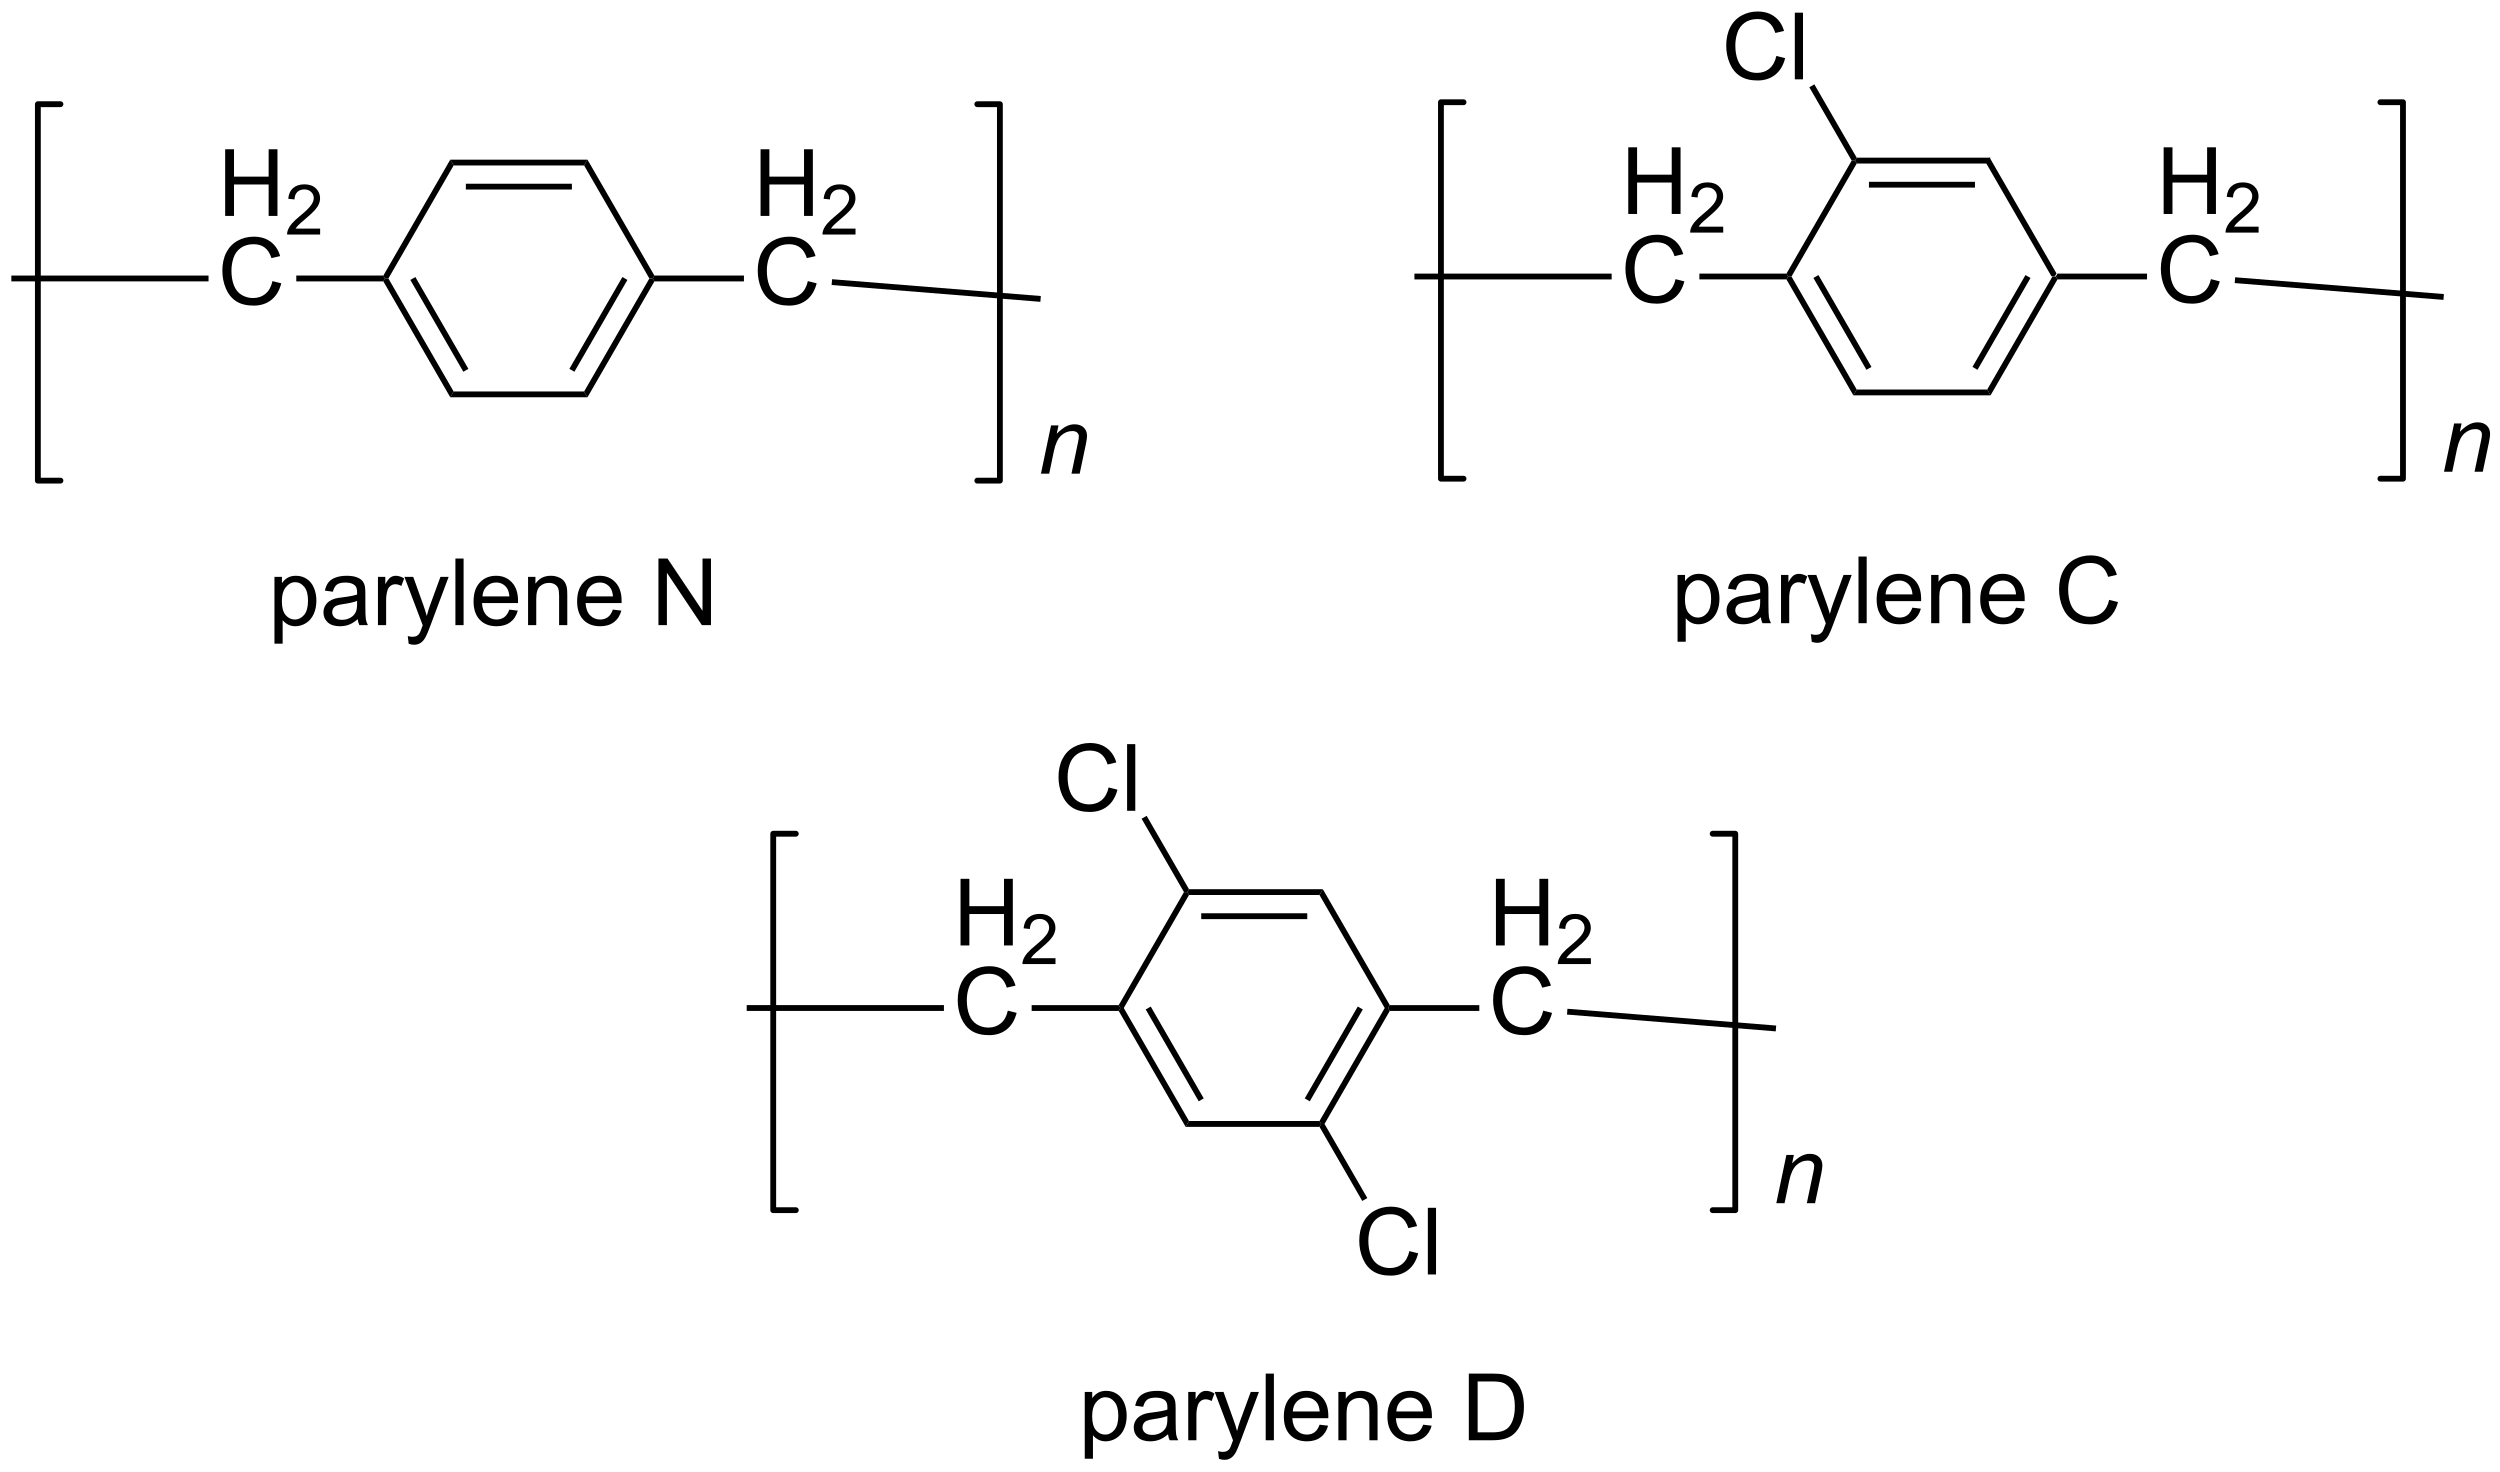 <?xml version="1.0" encoding="UTF-8"?>
<!DOCTYPE svg PUBLIC '-//W3C//DTD SVG 1.0//EN'
          'http://www.w3.org/TR/2001/REC-SVG-20010904/DTD/svg10.dtd'>
<svg stroke-dasharray="none" shape-rendering="auto" xmlns="http://www.w3.org/2000/svg" font-family="'Dialog'" text-rendering="auto" width="90" fill-opacity="1" color-interpolation="auto" color-rendering="auto" preserveAspectRatio="xMidYMid meet" font-size="12px" viewBox="0 0 90 53" fill="black" xmlns:xlink="http://www.w3.org/1999/xlink" stroke="black" image-rendering="auto" stroke-miterlimit="10" stroke-linecap="square" stroke-linejoin="miter" font-style="normal" stroke-width="1" height="53" stroke-dashoffset="0" font-weight="normal" stroke-opacity="1"
><!--Generated by the Batik Graphics2D SVG Generator--><defs id="genericDefs"
  /><g
  ><defs id="defs1"
    ><clipPath clipPathUnits="userSpaceOnUse" id="clipPath1"
      ><path d="M0.646 1.614 L221.709 1.614 L221.709 131.611 L0.646 131.611 L0.646 1.614 Z"
      /></clipPath
      ><clipPath clipPathUnits="userSpaceOnUse" id="clipPath2"
      ><path d="M1.572 31.559 L1.572 157.942 L216.489 157.942 L216.489 31.559 Z"
      /></clipPath
    ></defs
    ><g transform="scale(0.407,0.407) translate(-0.646,-1.614) matrix(1.029,0,0,1.029,-0.972,-30.848)"
    ><path d="M178.347 55.05 L178.203 55.3 L177.915 55.3 L172.309 45.591 L172.597 45.091 Z" stroke="none" clip-path="url(#clipPath2)"
    /></g
    ><g transform="matrix(0.419,0,0,0.419,-0.658,-13.216)"
    ><path d="M172.597 65.51 L172.309 65.01 L177.915 55.3 L178.203 55.3 L178.347 55.55 ZM171.475 63.315 L176.03 55.425 L175.596 55.175 L171.042 63.065 Z" stroke="none" clip-path="url(#clipPath2)"
    /></g
    ><g transform="matrix(0.419,0,0,0.419,-0.658,-13.216)"
    ><path d="M160.809 65.51 L161.097 65.01 L172.309 65.01 L172.597 65.51 Z" stroke="none" clip-path="url(#clipPath2)"
    /></g
    ><g transform="matrix(0.419,0,0,0.419,-0.658,-13.216)"
    ><path d="M155.059 55.55 L155.203 55.3 L155.492 55.3 L161.097 65.01 L160.809 65.51 ZM157.377 55.425 L161.932 63.315 L162.365 63.065 L157.81 55.175 Z" stroke="none" clip-path="url(#clipPath2)"
    /></g
    ><g transform="matrix(0.419,0,0,0.419,-0.658,-13.216)"
    ><path d="M160.665 45.341 L160.953 45.341 L161.097 45.591 L155.492 55.3 L155.203 55.3 L155.059 55.05 Z" stroke="none" clip-path="url(#clipPath2)"
    /></g
    ><g transform="matrix(0.419,0,0,0.419,-0.658,-13.216)"
    ><path d="M172.597 45.091 L172.309 45.591 L161.097 45.591 L160.953 45.341 L161.097 45.091 ZM171.258 47.161 L162.148 47.161 L162.148 47.661 L171.258 47.661 Z" stroke="none" clip-path="url(#clipPath2)"
    /></g
    ><g transform="matrix(0.419,0,0,0.419,-0.658,-13.216)"
    ><path d="M141.469 49.925 L141.469 44.199 L142.227 44.199 L142.227 46.55 L145.203 46.55 L145.203 44.199 L145.961 44.199 L145.961 49.925 L145.203 49.925 L145.203 47.225 L142.227 47.225 L142.227 49.925 L141.469 49.925 Z" stroke="none" clip-path="url(#clipPath2)"
    /></g
    ><g transform="matrix(0.419,0,0,0.419,-0.658,-13.216)"
    ><path d="M149.627 51.018 L149.627 51.525 L146.787 51.525 Q146.781 51.334 146.85 51.158 Q146.957 50.869 147.195 50.588 Q147.436 50.307 147.887 49.938 Q148.586 49.363 148.832 49.027 Q149.078 48.691 149.078 48.393 Q149.078 48.08 148.854 47.865 Q148.631 47.648 148.27 47.648 Q147.889 47.648 147.66 47.877 Q147.432 48.105 147.43 48.51 L146.887 48.455 Q146.944 47.848 147.307 47.531 Q147.67 47.213 148.281 47.213 Q148.9 47.213 149.26 47.557 Q149.621 47.898 149.621 48.404 Q149.621 48.662 149.516 48.912 Q149.41 49.16 149.164 49.436 Q148.92 49.711 148.352 50.191 Q147.877 50.59 147.742 50.732 Q147.608 50.875 147.52 51.018 L149.627 51.018 Z" stroke="none" clip-path="url(#clipPath2)"
    /></g
    ><g transform="matrix(0.419,0,0,0.419,-0.658,-13.216)"
    ><path d="M145.531 55.526 L146.289 55.716 Q146.052 56.651 145.432 57.143 Q144.813 57.633 143.919 57.633 Q142.992 57.633 142.411 57.255 Q141.833 56.877 141.529 56.164 Q141.227 55.448 141.227 54.627 Q141.227 53.732 141.568 53.068 Q141.911 52.401 142.542 52.055 Q143.172 51.708 143.93 51.708 Q144.789 51.708 145.375 52.146 Q145.961 52.583 146.193 53.377 L145.445 53.552 Q145.248 52.927 144.867 52.643 Q144.49 52.357 143.914 52.357 Q143.255 52.357 142.81 52.674 Q142.367 52.989 142.188 53.523 Q142.008 54.057 142.008 54.622 Q142.008 55.354 142.221 55.898 Q142.435 56.443 142.883 56.714 Q143.333 56.982 143.857 56.982 Q144.492 56.982 144.932 56.614 Q145.375 56.247 145.531 55.526 Z" stroke="none" clip-path="url(#clipPath2)"
    /></g
    ><g transform="matrix(0.419,0,0,0.419,-0.658,-13.216)"
    ><path d="M155.059 55.05 L155.203 55.3 L155.059 55.55 L147.579 55.55 L147.579 55.05 Z" stroke="none" clip-path="url(#clipPath2)"
    /></g
    ><g transform="matrix(0.419,0,0,0.419,-0.658,-13.216)"
    ><path d="M187.469 49.925 L187.469 44.199 L188.227 44.199 L188.227 46.55 L191.203 46.55 L191.203 44.199 L191.961 44.199 L191.961 49.925 L191.203 49.925 L191.203 47.225 L188.227 47.225 L188.227 49.925 L187.469 49.925 Z" stroke="none" clip-path="url(#clipPath2)"
    /></g
    ><g transform="matrix(0.419,0,0,0.419,-0.658,-13.216)"
    ><path d="M195.627 51.018 L195.627 51.525 L192.787 51.525 Q192.781 51.334 192.85 51.158 Q192.957 50.869 193.195 50.588 Q193.436 50.307 193.887 49.938 Q194.586 49.363 194.832 49.027 Q195.078 48.691 195.078 48.393 Q195.078 48.08 194.854 47.865 Q194.631 47.648 194.27 47.648 Q193.889 47.648 193.66 47.877 Q193.432 48.105 193.43 48.51 L192.887 48.455 Q192.944 47.848 193.307 47.531 Q193.67 47.213 194.281 47.213 Q194.9 47.213 195.26 47.557 Q195.621 47.898 195.621 48.404 Q195.621 48.662 195.516 48.912 Q195.41 49.16 195.164 49.436 Q194.92 49.711 194.352 50.191 Q193.877 50.59 193.742 50.732 Q193.608 50.875 193.52 51.018 L195.627 51.018 Z" stroke="none" clip-path="url(#clipPath2)"
    /></g
    ><g transform="matrix(0.419,0,0,0.419,-0.658,-13.216)"
    ><path d="M191.531 55.526 L192.289 55.716 Q192.052 56.651 191.432 57.143 Q190.813 57.633 189.919 57.633 Q188.992 57.633 188.411 57.255 Q187.833 56.877 187.529 56.164 Q187.227 55.448 187.227 54.627 Q187.227 53.732 187.568 53.068 Q187.911 52.401 188.542 52.055 Q189.172 51.708 189.93 51.708 Q190.789 51.708 191.375 52.146 Q191.961 52.583 192.193 53.377 L191.445 53.552 Q191.248 52.927 190.867 52.643 Q190.49 52.357 189.914 52.357 Q189.255 52.357 188.81 52.674 Q188.367 52.989 188.188 53.523 Q188.008 54.057 188.008 54.622 Q188.008 55.354 188.221 55.898 Q188.435 56.443 188.883 56.714 Q189.333 56.982 189.857 56.982 Q190.492 56.982 190.932 56.614 Q191.375 56.247 191.531 55.526 Z" stroke="none" clip-path="url(#clipPath2)"
    /></g
    ><g transform="matrix(0.419,0,0,0.419,-0.658,-13.216)"
    ><path d="M178.347 55.55 L178.203 55.3 L178.347 55.05 L186.041 55.05 L186.041 55.55 Z" stroke="none" clip-path="url(#clipPath2)"
    /></g
    ><g transform="matrix(0.419,0,0,0.419,-0.658,-13.216)"
    ><path d="M140.041 55.05 L140.041 55.55 L123.096 55.55 L123.096 55.05 Z" stroke="none" clip-path="url(#clipPath2)"
    /></g
    ><g transform="matrix(0.419,0,0,0.419,-0.658,-13.216)"
    ><path d="M193.573 55.863 L193.613 55.364 L211.548 56.808 L211.508 57.307 Z" stroke="none" clip-path="url(#clipPath2)"
    /></g
    ><g stroke-width="0.5" transform="matrix(0.419,0,0,0.419,-0.658,-13.216)" stroke-linejoin="round" stroke-linecap="round"
    ><path fill="none" d="M206.091 72.67 L208.031 72.67 L208.031 40.326 L206.091 40.326" clip-path="url(#clipPath2)"
    /></g
    ><g stroke-width="0.5" transform="matrix(0.419,0,0,0.419,-0.658,-13.216)" stroke-linejoin="round" stroke-linecap="round"
    ><path fill="none" d="M127.316 40.326 L125.375 40.326 L125.375 72.67 L127.316 72.67" clip-path="url(#clipPath2)"
    /></g
    ><g transform="matrix(0.419,0,0,0.419,-0.658,-13.216)"
    ><path d="M211.559 72.071 L212.426 67.923 L213.067 67.923 L212.916 68.644 Q213.332 68.22 213.694 68.024 Q214.059 67.829 214.439 67.829 Q214.942 67.829 215.228 68.102 Q215.517 68.376 215.517 68.832 Q215.517 69.063 215.416 69.558 L214.887 72.071 L214.181 72.071 L214.731 69.441 Q214.814 69.058 214.814 68.876 Q214.814 68.668 214.671 68.54 Q214.528 68.41 214.259 68.41 Q213.715 68.41 213.291 68.8 Q212.869 69.191 212.668 70.141 L212.267 72.071 L211.559 72.071 Z" stroke="none" clip-path="url(#clipPath2)"
    /></g
    ><g transform="matrix(0.419,0,0,0.419,-0.658,-13.216)"
    ><path d="M120.978 117.899 L120.834 118.149 L120.545 118.149 L114.939 108.44 L115.228 107.94 Z" stroke="none" clip-path="url(#clipPath2)"
    /></g
    ><g transform="matrix(0.419,0,0,0.419,-0.658,-13.216)"
    ><path d="M115.372 128.109 L115.084 128.109 L114.939 127.859 L120.545 118.149 L120.834 118.149 L120.978 118.399 ZM114.105 126.164 L118.66 118.274 L118.227 118.024 L113.672 125.914 Z" stroke="none" clip-path="url(#clipPath2)"
    /></g
    ><g transform="matrix(0.419,0,0,0.419,-0.658,-13.216)"
    ><path d="M103.439 128.359 L103.728 127.859 L114.939 127.859 L115.084 128.109 L114.939 128.359 Z" stroke="none" clip-path="url(#clipPath2)"
    /></g
    ><g transform="matrix(0.419,0,0,0.419,-0.658,-13.216)"
    ><path d="M97.689 118.399 L97.834 118.149 L98.122 118.149 L103.728 127.859 L103.439 128.359 ZM100.007 118.274 L104.562 126.164 L104.995 125.914 L100.44 118.024 Z" stroke="none" clip-path="url(#clipPath2)"
    /></g
    ><g transform="matrix(0.419,0,0,0.419,-0.658,-13.216)"
    ><path d="M103.295 108.19 L103.584 108.19 L103.728 108.44 L98.122 118.149 L97.834 118.149 L97.689 117.899 Z" stroke="none" clip-path="url(#clipPath2)"
    /></g
    ><g transform="matrix(0.419,0,0,0.419,-0.658,-13.216)"
    ><path d="M115.228 107.94 L114.939 108.44 L103.728 108.44 L103.584 108.19 L103.728 107.94 ZM113.888 110.01 L104.779 110.01 L104.779 110.51 L113.888 110.51 Z" stroke="none" clip-path="url(#clipPath2)"
    /></g
    ><g transform="matrix(0.419,0,0,0.419,-0.658,-13.216)"
    ><path d="M84.099 112.774 L84.099 107.048 L84.857 107.048 L84.857 109.399 L87.834 109.399 L87.834 107.048 L88.591 107.048 L88.591 112.774 L87.834 112.774 L87.834 110.074 L84.857 110.074 L84.857 112.774 L84.099 112.774 Z" stroke="none" clip-path="url(#clipPath2)"
    /></g
    ><g transform="matrix(0.419,0,0,0.419,-0.658,-13.216)"
    ><path d="M92.257 113.867 L92.257 114.374 L89.417 114.374 Q89.412 114.183 89.48 114.007 Q89.587 113.718 89.826 113.437 Q90.066 113.156 90.517 112.787 Q91.216 112.212 91.462 111.876 Q91.709 111.54 91.709 111.242 Q91.709 110.929 91.484 110.714 Q91.261 110.497 90.9 110.497 Q90.519 110.497 90.29 110.726 Q90.062 110.954 90.06 111.359 L89.517 111.304 Q89.574 110.697 89.937 110.38 Q90.3 110.062 90.912 110.062 Q91.531 110.062 91.89 110.406 Q92.251 110.747 92.251 111.253 Q92.251 111.511 92.146 111.761 Q92.04 112.009 91.794 112.285 Q91.55 112.56 90.982 113.04 Q90.507 113.439 90.373 113.581 Q90.238 113.724 90.15 113.867 L92.257 113.867 Z" stroke="none" clip-path="url(#clipPath2)"
    /></g
    ><g transform="matrix(0.419,0,0,0.419,-0.658,-13.216)"
    ><path d="M88.162 118.375 L88.919 118.565 Q88.683 119.5 88.063 119.992 Q87.443 120.482 86.55 120.482 Q85.623 120.482 85.042 120.104 Q84.464 119.726 84.159 119.013 Q83.857 118.297 83.857 117.476 Q83.857 116.581 84.198 115.916 Q84.542 115.25 85.172 114.903 Q85.802 114.557 86.56 114.557 Q87.419 114.557 88.005 114.995 Q88.591 115.432 88.823 116.226 L88.076 116.401 Q87.878 115.776 87.498 115.492 Q87.12 115.206 86.544 115.206 Q85.886 115.206 85.44 115.523 Q84.998 115.838 84.818 116.372 Q84.638 116.906 84.638 117.471 Q84.638 118.203 84.852 118.747 Q85.065 119.291 85.513 119.562 Q85.964 119.831 86.487 119.831 Q87.123 119.831 87.563 119.463 Q88.005 119.096 88.162 118.375 Z" stroke="none" clip-path="url(#clipPath2)"
    /></g
    ><g transform="matrix(0.419,0,0,0.419,-0.658,-13.216)"
    ><path d="M97.689 117.899 L97.834 118.149 L97.689 118.399 L90.209 118.399 L90.209 117.899 Z" stroke="none" clip-path="url(#clipPath2)"
    /></g
    ><g transform="matrix(0.419,0,0,0.419,-0.658,-13.216)"
    ><path d="M130.099 112.774 L130.099 107.048 L130.857 107.048 L130.857 109.399 L133.833 109.399 L133.833 107.048 L134.591 107.048 L134.591 112.774 L133.833 112.774 L133.833 110.074 L130.857 110.074 L130.857 112.774 L130.099 112.774 Z" stroke="none" clip-path="url(#clipPath2)"
    /></g
    ><g transform="matrix(0.419,0,0,0.419,-0.658,-13.216)"
    ><path d="M138.257 113.867 L138.257 114.374 L135.417 114.374 Q135.412 114.183 135.48 114.007 Q135.587 113.718 135.826 113.437 Q136.066 113.156 136.517 112.787 Q137.216 112.212 137.462 111.876 Q137.708 111.54 137.708 111.242 Q137.708 110.929 137.484 110.714 Q137.261 110.497 136.9 110.497 Q136.519 110.497 136.291 110.726 Q136.062 110.954 136.06 111.359 L135.517 111.304 Q135.574 110.697 135.937 110.38 Q136.3 110.062 136.912 110.062 Q137.531 110.062 137.89 110.406 Q138.251 110.747 138.251 111.253 Q138.251 111.511 138.146 111.761 Q138.041 112.009 137.794 112.285 Q137.55 112.56 136.982 113.04 Q136.507 113.439 136.373 113.581 Q136.238 113.724 136.15 113.867 L138.257 113.867 Z" stroke="none" clip-path="url(#clipPath2)"
    /></g
    ><g transform="matrix(0.419,0,0,0.419,-0.658,-13.216)"
    ><path d="M134.162 118.375 L134.919 118.565 Q134.682 119.5 134.063 119.992 Q133.443 120.482 132.55 120.482 Q131.623 120.482 131.042 120.104 Q130.464 119.726 130.159 119.013 Q129.857 118.297 129.857 117.476 Q129.857 116.581 130.198 115.916 Q130.542 115.25 131.172 114.903 Q131.802 114.557 132.56 114.557 Q133.419 114.557 134.005 114.995 Q134.591 115.432 134.823 116.226 L134.076 116.401 Q133.878 115.776 133.498 115.492 Q133.12 115.206 132.544 115.206 Q131.886 115.206 131.44 115.523 Q130.998 115.838 130.818 116.372 Q130.638 116.906 130.638 117.471 Q130.638 118.203 130.852 118.747 Q131.065 119.291 131.513 119.562 Q131.964 119.831 132.487 119.831 Q133.123 119.831 133.563 119.463 Q134.005 119.096 134.162 118.375 Z" stroke="none" clip-path="url(#clipPath2)"
    /></g
    ><g transform="matrix(0.419,0,0,0.419,-0.658,-13.216)"
    ><path d="M120.978 118.399 L120.834 118.149 L120.978 117.899 L128.671 117.899 L128.671 118.399 Z" stroke="none" clip-path="url(#clipPath2)"
    /></g
    ><g transform="matrix(0.419,0,0,0.419,-0.658,-13.216)"
    ><path d="M82.671 117.899 L82.671 118.399 L65.726 118.399 L65.726 117.899 Z" stroke="none" clip-path="url(#clipPath2)"
    /></g
    ><g transform="matrix(0.419,0,0,0.419,-0.658,-13.216)"
    ><path d="M136.204 118.712 L136.244 118.213 L154.179 119.657 L154.139 120.156 Z" stroke="none" clip-path="url(#clipPath2)"
    /></g
    ><g stroke-width="0.5" transform="matrix(0.419,0,0,0.419,-0.658,-13.216)" stroke-linejoin="round" stroke-linecap="round"
    ><path fill="none" d="M148.721 135.519 L150.662 135.519 L150.662 103.175 L148.721 103.175" clip-path="url(#clipPath2)"
    /></g
    ><g stroke-width="0.5" transform="matrix(0.419,0,0,0.419,-0.658,-13.216)" stroke-linejoin="round" stroke-linecap="round"
    ><path fill="none" d="M69.946 103.175 L68.005 103.175 L68.005 135.519 L69.946 135.519" clip-path="url(#clipPath2)"
    /></g
    ><g transform="matrix(0.419,0,0,0.419,-0.658,-13.216)"
    ><path d="M154.189 134.92 L155.056 130.772 L155.697 130.772 L155.546 131.493 Q155.963 131.069 156.325 130.873 Q156.689 130.678 157.069 130.678 Q157.572 130.678 157.858 130.951 Q158.147 131.225 158.147 131.681 Q158.147 131.912 158.046 132.407 L157.517 134.92 L156.811 134.92 L157.361 132.29 Q157.444 131.907 157.444 131.725 Q157.444 131.517 157.301 131.389 Q157.158 131.259 156.89 131.259 Q156.345 131.259 155.921 131.649 Q155.499 132.04 155.298 132.99 L154.897 134.92 L154.189 134.92 Z" stroke="none" clip-path="url(#clipPath2)"
    /></g
    ><g transform="matrix(0.419,0,0,0.419,-0.658,-13.216)"
    ><path d="M154.191 36.349 L154.949 36.539 Q154.712 37.474 154.093 37.966 Q153.473 38.456 152.579 38.456 Q151.653 38.456 151.072 38.078 Q150.494 37.701 150.189 36.987 Q149.887 36.271 149.887 35.451 Q149.887 34.555 150.228 33.891 Q150.572 33.224 151.202 32.878 Q151.832 32.531 152.59 32.531 Q153.449 32.531 154.035 32.969 Q154.621 33.406 154.853 34.201 L154.106 34.375 Q153.908 33.75 153.528 33.466 Q153.15 33.18 152.574 33.18 Q151.916 33.18 151.47 33.497 Q151.028 33.812 150.848 34.346 Q150.668 34.88 150.668 35.445 Q150.668 36.177 150.882 36.721 Q151.095 37.266 151.543 37.536 Q151.994 37.805 152.517 37.805 Q153.153 37.805 153.593 37.438 Q154.035 37.07 154.191 36.349 ZM155.779 38.357 L155.779 32.63 L156.482 32.63 L156.482 38.357 L155.779 38.357 Z" stroke="none" clip-path="url(#clipPath2)"
    /></g
    ><g transform="matrix(0.419,0,0,0.419,-0.658,-13.216)"
    ><path d="M161.097 45.091 L160.953 45.341 L160.665 45.341 L157.025 39.038 L157.458 38.788 Z" stroke="none" clip-path="url(#clipPath2)"
    /></g
    ><g transform="matrix(0.419,0,0,0.419,-0.658,-13.216)"
    ><path d="M96.822 99.198 L97.579 99.388 Q97.343 100.323 96.723 100.815 Q96.103 101.305 95.21 101.305 Q94.283 101.305 93.702 100.927 Q93.124 100.55 92.819 99.836 Q92.517 99.12 92.517 98.3 Q92.517 97.404 92.858 96.74 Q93.202 96.073 93.832 95.727 Q94.462 95.38 95.22 95.38 Q96.079 95.38 96.665 95.818 Q97.251 96.255 97.483 97.05 L96.736 97.224 Q96.538 96.599 96.158 96.315 Q95.78 96.029 95.204 96.029 Q94.546 96.029 94.1 96.346 Q93.658 96.662 93.478 97.195 Q93.298 97.729 93.298 98.294 Q93.298 99.026 93.512 99.57 Q93.725 100.115 94.173 100.385 Q94.624 100.654 95.147 100.654 Q95.783 100.654 96.223 100.287 Q96.665 99.919 96.822 99.198 ZM98.409 101.206 L98.409 95.479 L99.112 95.479 L99.112 101.206 L98.409 101.206 Z" stroke="none" clip-path="url(#clipPath2)"
    /></g
    ><g transform="matrix(0.419,0,0,0.419,-0.658,-13.216)"
    ><path d="M103.728 107.94 L103.584 108.19 L103.295 108.19 L99.656 101.887 L100.089 101.637 Z" stroke="none" clip-path="url(#clipPath2)"
    /></g
    ><g transform="matrix(0.419,0,0,0.419,-0.658,-13.216)"
    ><path d="M122.662 139.035 L123.419 139.225 Q123.183 140.16 122.563 140.652 Q121.943 141.142 121.05 141.142 Q120.123 141.142 119.542 140.764 Q118.964 140.387 118.659 139.673 Q118.357 138.957 118.357 138.137 Q118.357 137.241 118.698 136.577 Q119.042 135.91 119.672 135.564 Q120.302 135.217 121.06 135.217 Q121.919 135.217 122.505 135.655 Q123.091 136.092 123.323 136.887 L122.576 137.061 Q122.378 136.436 121.998 136.152 Q121.62 135.866 121.044 135.866 Q120.386 135.866 119.94 136.184 Q119.498 136.499 119.318 137.032 Q119.138 137.566 119.138 138.131 Q119.138 138.863 119.352 139.407 Q119.565 139.952 120.013 140.223 Q120.464 140.491 120.987 140.491 Q121.623 140.491 122.063 140.124 Q122.505 139.756 122.662 139.035 ZM124.249 141.043 L124.249 135.316 L124.952 135.316 L124.952 141.043 L124.249 141.043 Z" stroke="none" clip-path="url(#clipPath2)"
    /></g
    ><g transform="matrix(0.419,0,0,0.419,-0.658,-13.216)"
    ><path d="M114.939 128.359 L115.084 128.109 L115.372 128.109 L119.049 134.476 L118.615 134.726 Z" stroke="none" clip-path="url(#clipPath2)"
    /></g
    ><g transform="matrix(0.419,0,0,0.419,-0.658,-13.216)"
    ><path d="M145.704 86.678 L145.704 80.939 L146.344 80.939 L146.344 81.478 Q146.571 81.16 146.855 81.004 Q147.141 80.845 147.548 80.845 Q148.079 80.845 148.485 81.118 Q148.891 81.392 149.097 81.889 Q149.305 82.386 149.305 82.98 Q149.305 83.618 149.076 84.129 Q148.847 84.636 148.412 84.91 Q147.977 85.181 147.495 85.181 Q147.144 85.181 146.865 85.032 Q146.587 84.884 146.407 84.657 L146.407 86.678 L145.704 86.678 ZM146.339 83.035 Q146.339 83.837 146.662 84.22 Q146.988 84.603 147.448 84.603 Q147.917 84.603 148.251 84.207 Q148.587 83.808 148.587 82.978 Q148.587 82.183 148.258 81.79 Q147.933 81.394 147.48 81.394 Q147.032 81.394 146.685 81.816 Q146.339 82.235 146.339 83.035 ZM152.859 84.574 Q152.468 84.907 152.106 85.045 Q151.747 85.181 151.333 85.181 Q150.648 85.181 150.281 84.847 Q149.913 84.511 149.913 83.993 Q149.913 83.689 150.051 83.436 Q150.192 83.183 150.416 83.032 Q150.64 82.879 150.921 82.8 Q151.13 82.746 151.546 82.696 Q152.398 82.595 152.801 82.454 Q152.804 82.308 152.804 82.269 Q152.804 81.84 152.606 81.665 Q152.335 81.425 151.804 81.425 Q151.309 81.425 151.072 81.6 Q150.835 81.774 150.723 82.215 L150.036 82.121 Q150.13 81.681 150.343 81.41 Q150.559 81.136 150.965 80.99 Q151.372 80.845 151.906 80.845 Q152.437 80.845 152.768 80.97 Q153.101 81.095 153.257 81.285 Q153.413 81.472 153.476 81.761 Q153.512 81.941 153.512 82.41 L153.512 83.347 Q153.512 84.329 153.557 84.59 Q153.601 84.847 153.734 85.087 L152.999 85.087 Q152.89 84.868 152.859 84.574 ZM152.801 83.004 Q152.419 83.16 151.653 83.269 Q151.218 83.332 151.038 83.41 Q150.859 83.488 150.76 83.639 Q150.663 83.79 150.663 83.972 Q150.663 84.254 150.877 84.441 Q151.09 84.629 151.499 84.629 Q151.906 84.629 152.221 84.451 Q152.538 84.274 152.687 83.965 Q152.801 83.728 152.801 83.261 L152.801 83.004 ZM154.594 85.087 L154.594 80.939 L155.227 80.939 L155.227 81.566 Q155.469 81.126 155.673 80.985 Q155.878 80.845 156.126 80.845 Q156.48 80.845 156.847 81.071 L156.605 81.722 Q156.347 81.571 156.089 81.571 Q155.86 81.571 155.675 81.709 Q155.493 81.847 155.415 82.095 Q155.298 82.47 155.298 82.915 L155.298 85.087 L154.594 85.087 ZM157.235 86.686 L157.157 86.024 Q157.386 86.087 157.558 86.087 Q157.792 86.087 157.933 86.009 Q158.073 85.931 158.165 85.79 Q158.23 85.686 158.378 85.267 Q158.399 85.209 158.441 85.095 L156.868 80.939 L157.626 80.939 L158.488 83.34 Q158.657 83.798 158.79 84.3 Q158.91 83.816 159.079 83.355 L159.964 80.939 L160.667 80.939 L159.089 85.157 Q158.837 85.842 158.696 86.1 Q158.508 86.446 158.266 86.608 Q158.024 86.772 157.688 86.772 Q157.485 86.772 157.235 86.686 ZM161.251 85.087 L161.251 79.36 L161.954 79.36 L161.954 85.087 L161.251 85.087 ZM165.882 83.751 L166.609 83.84 Q166.437 84.478 165.971 84.829 Q165.507 85.181 164.786 85.181 Q163.874 85.181 163.34 84.621 Q162.809 84.058 162.809 83.048 Q162.809 82.001 163.348 81.423 Q163.887 80.845 164.747 80.845 Q165.577 80.845 166.103 81.412 Q166.632 81.978 166.632 83.004 Q166.632 83.066 166.63 83.191 L163.536 83.191 Q163.575 83.876 163.921 84.24 Q164.27 84.603 164.788 84.603 Q165.176 84.603 165.45 84.399 Q165.723 84.196 165.882 83.751 ZM163.575 82.613 L165.89 82.613 Q165.843 82.09 165.624 81.829 Q165.288 81.423 164.755 81.423 Q164.27 81.423 163.939 81.748 Q163.609 82.071 163.575 82.613 ZM167.493 85.087 L167.493 80.939 L168.126 80.939 L168.126 81.527 Q168.581 80.845 169.446 80.845 Q169.821 80.845 170.133 80.98 Q170.448 81.113 170.605 81.332 Q170.761 81.55 170.823 81.853 Q170.863 82.048 170.863 82.535 L170.863 85.087 L170.16 85.087 L170.16 82.564 Q170.16 82.134 170.076 81.92 Q169.995 81.707 169.787 81.582 Q169.579 81.454 169.298 81.454 Q168.847 81.454 168.522 81.74 Q168.196 82.024 168.196 82.821 L168.196 85.087 L167.493 85.087 ZM174.781 83.751 L175.507 83.84 Q175.335 84.478 174.869 84.829 Q174.406 85.181 173.684 85.181 Q172.773 85.181 172.239 84.621 Q171.708 84.058 171.708 83.048 Q171.708 82.001 172.247 81.423 Q172.786 80.845 173.645 80.845 Q174.476 80.845 175.002 81.412 Q175.531 81.978 175.531 83.004 Q175.531 83.066 175.528 83.191 L172.434 83.191 Q172.473 83.876 172.82 84.24 Q173.169 84.603 173.687 84.603 Q174.075 84.603 174.348 84.399 Q174.622 84.196 174.781 83.751 ZM172.473 82.613 L174.788 82.613 Q174.742 82.09 174.523 81.829 Q174.187 81.423 173.653 81.423 Q173.169 81.423 172.838 81.748 Q172.507 82.071 172.473 82.613 ZM182.788 83.079 L183.546 83.269 Q183.309 84.204 182.689 84.696 Q182.07 85.186 181.176 85.186 Q180.249 85.186 179.669 84.808 Q179.09 84.431 178.786 83.717 Q178.484 83.001 178.484 82.181 Q178.484 81.285 178.825 80.621 Q179.169 79.954 179.799 79.608 Q180.429 79.261 181.187 79.261 Q182.046 79.261 182.632 79.699 Q183.218 80.136 183.45 80.931 L182.702 81.105 Q182.505 80.48 182.124 80.196 Q181.747 79.91 181.171 79.91 Q180.512 79.91 180.067 80.228 Q179.624 80.543 179.445 81.076 Q179.265 81.61 179.265 82.175 Q179.265 82.907 179.478 83.451 Q179.692 83.996 180.14 84.267 Q180.59 84.535 181.114 84.535 Q181.749 84.535 182.189 84.168 Q182.632 83.8 182.788 83.079 Z" stroke="none" clip-path="url(#clipPath2)"
    /></g
    ><g transform="matrix(0.419,0,0,0.419,-0.658,-13.216)"
    ><path d="M94.772 156.876 L94.772 151.136 L95.412 151.136 L95.412 151.675 Q95.639 151.358 95.923 151.202 Q96.209 151.043 96.615 151.043 Q97.147 151.043 97.553 151.316 Q97.959 151.589 98.165 152.087 Q98.373 152.584 98.373 153.178 Q98.373 153.816 98.144 154.327 Q97.915 154.834 97.48 155.108 Q97.045 155.379 96.563 155.379 Q96.212 155.379 95.933 155.23 Q95.654 155.082 95.475 154.855 L95.475 156.876 L94.772 156.876 ZM95.407 153.233 Q95.407 154.035 95.73 154.418 Q96.055 154.8 96.516 154.8 Q96.985 154.8 97.318 154.405 Q97.654 154.006 97.654 153.175 Q97.654 152.381 97.326 151.988 Q97.001 151.592 96.548 151.592 Q96.1 151.592 95.753 152.014 Q95.407 152.433 95.407 153.233 ZM101.927 154.772 Q101.536 155.105 101.174 155.243 Q100.814 155.379 100.4 155.379 Q99.716 155.379 99.348 155.045 Q98.981 154.709 98.981 154.191 Q98.981 153.886 99.119 153.634 Q99.26 153.381 99.484 153.23 Q99.708 153.077 99.989 152.998 Q100.197 152.944 100.614 152.894 Q101.466 152.793 101.869 152.652 Q101.872 152.506 101.872 152.467 Q101.872 152.037 101.674 151.863 Q101.403 151.623 100.872 151.623 Q100.377 151.623 100.14 151.798 Q99.903 151.972 99.791 152.412 L99.104 152.319 Q99.197 151.879 99.411 151.608 Q99.627 151.334 100.033 151.188 Q100.439 151.043 100.973 151.043 Q101.505 151.043 101.835 151.168 Q102.169 151.293 102.325 151.483 Q102.481 151.67 102.544 151.959 Q102.58 152.139 102.58 152.608 L102.58 153.545 Q102.58 154.527 102.624 154.787 Q102.669 155.045 102.802 155.285 L102.067 155.285 Q101.958 155.066 101.927 154.772 ZM101.869 153.202 Q101.486 153.358 100.721 153.467 Q100.286 153.53 100.106 153.608 Q99.927 153.686 99.828 153.837 Q99.731 153.988 99.731 154.17 Q99.731 154.452 99.945 154.639 Q100.158 154.827 100.567 154.827 Q100.973 154.827 101.288 154.649 Q101.606 154.472 101.755 154.162 Q101.869 153.925 101.869 153.459 L101.869 153.202 ZM103.662 155.285 L103.662 151.136 L104.295 151.136 L104.295 151.764 Q104.537 151.324 104.74 151.183 Q104.946 151.043 105.193 151.043 Q105.548 151.043 105.915 151.269 L105.673 151.92 Q105.415 151.769 105.157 151.769 Q104.928 151.769 104.743 151.907 Q104.561 152.045 104.483 152.293 Q104.365 152.668 104.365 153.113 L104.365 155.285 L103.662 155.285 ZM106.303 156.884 L106.225 156.222 Q106.454 156.285 106.626 156.285 Q106.86 156.285 107.001 156.207 Q107.141 156.129 107.233 155.988 Q107.298 155.884 107.446 155.464 Q107.467 155.407 107.508 155.293 L105.936 151.136 L106.693 151.136 L107.555 153.537 Q107.725 153.996 107.858 154.498 Q107.977 154.014 108.147 153.553 L109.032 151.136 L109.735 151.136 L108.157 155.355 Q107.904 156.04 107.764 156.298 Q107.576 156.644 107.334 156.806 Q107.092 156.97 106.756 156.97 Q106.553 156.97 106.303 156.884 ZM110.318 155.285 L110.318 149.558 L111.022 149.558 L111.022 155.285 L110.318 155.285 ZM114.95 153.949 L115.677 154.037 Q115.505 154.675 115.038 155.027 Q114.575 155.379 113.854 155.379 Q112.942 155.379 112.408 154.819 Q111.877 154.256 111.877 153.246 Q111.877 152.199 112.416 151.621 Q112.955 151.043 113.814 151.043 Q114.645 151.043 115.171 151.61 Q115.7 152.175 115.7 153.202 Q115.7 153.264 115.697 153.389 L112.604 153.389 Q112.643 154.074 112.989 154.438 Q113.338 154.8 113.856 154.8 Q114.244 154.8 114.518 154.597 Q114.791 154.394 114.95 153.949 ZM112.643 152.811 L114.958 152.811 Q114.911 152.287 114.692 152.027 Q114.356 151.621 113.822 151.621 Q113.338 151.621 113.007 151.946 Q112.677 152.269 112.643 152.811 ZM116.561 155.285 L116.561 151.136 L117.193 151.136 L117.193 151.725 Q117.649 151.043 118.514 151.043 Q118.889 151.043 119.201 151.178 Q119.516 151.311 119.673 151.53 Q119.829 151.748 119.891 152.05 Q119.93 152.246 119.93 152.733 L119.93 155.285 L119.227 155.285 L119.227 152.761 Q119.227 152.332 119.144 152.118 Q119.063 151.905 118.855 151.78 Q118.647 151.652 118.365 151.652 Q117.915 151.652 117.589 151.938 Q117.264 152.222 117.264 153.019 L117.264 155.285 L116.561 155.285 ZM123.848 153.949 L124.575 154.037 Q124.403 154.675 123.937 155.027 Q123.473 155.379 122.752 155.379 Q121.841 155.379 121.307 154.819 Q120.775 154.256 120.775 153.246 Q120.775 152.199 121.314 151.621 Q121.854 151.043 122.713 151.043 Q123.544 151.043 124.07 151.61 Q124.598 152.175 124.598 153.202 Q124.598 153.264 124.596 153.389 L121.502 153.389 Q121.541 154.074 121.887 154.438 Q122.236 154.8 122.755 154.8 Q123.143 154.8 123.416 154.597 Q123.689 154.394 123.848 153.949 ZM121.541 152.811 L123.856 152.811 Q123.809 152.287 123.591 152.027 Q123.255 151.621 122.721 151.621 Q122.236 151.621 121.906 151.946 Q121.575 152.269 121.541 152.811 ZM127.77 155.285 L127.77 149.558 L129.744 149.558 Q130.411 149.558 130.762 149.639 Q131.255 149.754 131.604 150.05 Q132.057 150.433 132.281 151.03 Q132.505 151.623 132.505 152.389 Q132.505 153.043 132.351 153.548 Q132.2 154.05 131.96 154.381 Q131.723 154.709 131.44 154.899 Q131.158 155.089 130.757 155.188 Q130.356 155.285 129.838 155.285 L127.77 155.285 ZM128.528 154.608 L129.752 154.608 Q130.317 154.608 130.64 154.504 Q130.963 154.397 131.153 154.207 Q131.424 153.936 131.572 153.483 Q131.723 153.027 131.723 152.379 Q131.723 151.48 131.429 150.998 Q131.135 150.514 130.713 150.35 Q130.408 150.233 129.731 150.233 L128.528 150.233 L128.528 154.608 Z" stroke="none" clip-path="url(#clipPath2)"
    /></g
    ><g transform="matrix(0.419,0,0,0.419,-0.658,-13.216)"
    ><path d="M57.796 55.218 L57.652 55.468 L57.363 55.468 L51.757 45.759 L52.046 45.259 Z" stroke="none" clip-path="url(#clipPath2)"
    /></g
    ><g transform="matrix(0.419,0,0,0.419,-0.658,-13.216)"
    ><path d="M52.046 65.677 L51.757 65.177 L57.363 55.468 L57.652 55.468 L57.796 55.718 ZM50.923 63.482 L55.478 55.593 L55.045 55.343 L50.49 63.232 Z" stroke="none" clip-path="url(#clipPath2)"
    /></g
    ><g transform="matrix(0.419,0,0,0.419,-0.658,-13.216)"
    ><path d="M40.257 65.677 L40.546 65.177 L51.757 65.177 L52.046 65.677 Z" stroke="none" clip-path="url(#clipPath2)"
    /></g
    ><g transform="matrix(0.419,0,0,0.419,-0.658,-13.216)"
    ><path d="M34.507 55.718 L34.652 55.468 L34.94 55.468 L40.546 65.177 L40.257 65.677 ZM36.825 55.593 L41.38 63.482 L41.813 63.232 L37.258 55.343 Z" stroke="none" clip-path="url(#clipPath2)"
    /></g
    ><g transform="matrix(0.419,0,0,0.419,-0.658,-13.216)"
    ><path d="M40.257 45.259 L40.546 45.759 L34.94 55.468 L34.652 55.468 L34.507 55.218 Z" stroke="none" clip-path="url(#clipPath2)"
    /></g
    ><g transform="matrix(0.419,0,0,0.419,-0.658,-13.216)"
    ><path d="M52.046 45.259 L51.757 45.759 L40.546 45.759 L40.257 45.259 ZM50.707 47.329 L41.597 47.329 L41.597 47.829 L50.707 47.829 Z" stroke="none" clip-path="url(#clipPath2)"
    /></g
    ><g transform="matrix(0.419,0,0,0.419,-0.658,-13.216)"
    ><path d="M20.917 50.093 L20.917 44.366 L21.675 44.366 L21.675 46.718 L24.652 46.718 L24.652 44.366 L25.41 44.366 L25.41 50.093 L24.652 50.093 L24.652 47.392 L21.675 47.392 L21.675 50.093 L20.917 50.093 Z" stroke="none" clip-path="url(#clipPath2)"
    /></g
    ><g transform="matrix(0.419,0,0,0.419,-0.658,-13.216)"
    ><path d="M29.076 51.185 L29.076 51.693 L26.236 51.693 Q26.23 51.502 26.298 51.326 Q26.406 51.037 26.644 50.755 Q26.884 50.474 27.335 50.105 Q28.035 49.531 28.281 49.195 Q28.527 48.859 28.527 48.56 Q28.527 48.248 28.302 48.033 Q28.079 47.816 27.718 47.816 Q27.337 47.816 27.109 48.045 Q26.88 48.273 26.878 48.677 L26.335 48.623 Q26.392 48.015 26.755 47.699 Q27.119 47.38 27.73 47.38 Q28.349 47.38 28.708 47.724 Q29.07 48.066 29.07 48.572 Q29.07 48.83 28.964 49.08 Q28.859 49.328 28.613 49.603 Q28.369 49.879 27.8 50.359 Q27.326 50.758 27.191 50.9 Q27.056 51.043 26.968 51.185 L29.076 51.185 Z" stroke="none" clip-path="url(#clipPath2)"
    /></g
    ><g transform="matrix(0.419,0,0,0.419,-0.658,-13.216)"
    ><path d="M24.98 55.694 L25.738 55.884 Q25.501 56.819 24.881 57.311 Q24.261 57.8 23.368 57.8 Q22.441 57.8 21.86 57.423 Q21.282 57.045 20.977 56.331 Q20.675 55.615 20.675 54.795 Q20.675 53.899 21.016 53.235 Q21.36 52.569 21.99 52.222 Q22.62 51.876 23.378 51.876 Q24.238 51.876 24.824 52.313 Q25.41 52.751 25.641 53.545 L24.894 53.719 Q24.696 53.094 24.316 52.811 Q23.938 52.524 23.363 52.524 Q22.704 52.524 22.259 52.842 Q21.816 53.157 21.636 53.691 Q21.456 54.225 21.456 54.79 Q21.456 55.522 21.67 56.066 Q21.884 56.61 22.331 56.881 Q22.782 57.149 23.305 57.149 Q23.941 57.149 24.381 56.782 Q24.824 56.415 24.98 55.694 Z" stroke="none" clip-path="url(#clipPath2)"
    /></g
    ><g transform="matrix(0.419,0,0,0.419,-0.658,-13.216)"
    ><path d="M34.507 55.218 L34.652 55.468 L34.507 55.718 L27.027 55.718 L27.027 55.218 Z" stroke="none" clip-path="url(#clipPath2)"
    /></g
    ><g transform="matrix(0.419,0,0,0.419,-0.658,-13.216)"
    ><path d="M66.917 50.093 L66.917 44.366 L67.675 44.366 L67.675 46.718 L70.652 46.718 L70.652 44.366 L71.409 44.366 L71.409 50.093 L70.652 50.093 L70.652 47.392 L67.675 47.392 L67.675 50.093 L66.917 50.093 Z" stroke="none" clip-path="url(#clipPath2)"
    /></g
    ><g transform="matrix(0.419,0,0,0.419,-0.658,-13.216)"
    ><path d="M75.076 51.185 L75.076 51.693 L72.236 51.693 Q72.23 51.502 72.298 51.326 Q72.406 51.037 72.644 50.755 Q72.884 50.474 73.335 50.105 Q74.035 49.531 74.281 49.195 Q74.527 48.859 74.527 48.56 Q74.527 48.248 74.302 48.033 Q74.079 47.816 73.718 47.816 Q73.337 47.816 73.109 48.045 Q72.88 48.273 72.878 48.677 L72.335 48.623 Q72.392 48.015 72.755 47.699 Q73.119 47.38 73.73 47.38 Q74.349 47.38 74.708 47.724 Q75.07 48.066 75.07 48.572 Q75.07 48.83 74.964 49.08 Q74.859 49.328 74.613 49.603 Q74.369 49.879 73.8 50.359 Q73.326 50.758 73.191 50.9 Q73.056 51.043 72.968 51.185 L75.076 51.185 Z" stroke="none" clip-path="url(#clipPath2)"
    /></g
    ><g transform="matrix(0.419,0,0,0.419,-0.658,-13.216)"
    ><path d="M70.98 55.694 L71.738 55.884 Q71.501 56.819 70.881 57.311 Q70.261 57.8 69.368 57.8 Q68.441 57.8 67.86 57.423 Q67.282 57.045 66.977 56.331 Q66.675 55.615 66.675 54.795 Q66.675 53.899 67.016 53.235 Q67.36 52.569 67.99 52.222 Q68.621 51.876 69.378 51.876 Q70.238 51.876 70.824 52.313 Q71.409 52.751 71.641 53.545 L70.894 53.719 Q70.696 53.094 70.316 52.811 Q69.938 52.524 69.363 52.524 Q68.704 52.524 68.258 52.842 Q67.816 53.157 67.636 53.691 Q67.456 54.225 67.456 54.79 Q67.456 55.522 67.67 56.066 Q67.883 56.61 68.331 56.881 Q68.782 57.149 69.305 57.149 Q69.941 57.149 70.381 56.782 Q70.824 56.415 70.98 55.694 Z" stroke="none" clip-path="url(#clipPath2)"
    /></g
    ><g transform="matrix(0.419,0,0,0.419,-0.658,-13.216)"
    ><path d="M57.796 55.718 L57.652 55.468 L57.796 55.218 L65.489 55.218 L65.489 55.718 Z" stroke="none" clip-path="url(#clipPath2)"
    /></g
    ><g transform="matrix(0.419,0,0,0.419,-0.658,-13.216)"
    ><path d="M19.489 55.218 L19.489 55.718 L2.545 55.718 L2.545 55.218 Z" stroke="none" clip-path="url(#clipPath2)"
    /></g
    ><g transform="matrix(0.419,0,0,0.419,-0.658,-13.216)"
    ><path d="M73.022 56.03 L73.062 55.532 L90.997 56.976 L90.957 57.474 Z" stroke="none" clip-path="url(#clipPath2)"
    /></g
    ><g stroke-width="0.5" transform="matrix(0.419,0,0,0.419,-0.658,-13.216)" stroke-linejoin="round" stroke-linecap="round"
    ><path fill="none" d="M85.539 72.838 L87.48 72.838 L87.48 40.494 L85.539 40.494" clip-path="url(#clipPath2)"
    /></g
    ><g stroke-width="0.5" transform="matrix(0.419,0,0,0.419,-0.658,-13.216)" stroke-linejoin="round" stroke-linecap="round"
    ><path fill="none" d="M6.764 40.494 L4.824 40.494 L4.824 72.838 L6.764 72.838" clip-path="url(#clipPath2)"
    /></g
    ><g transform="matrix(0.419,0,0,0.419,-0.658,-13.216)"
    ><path d="M91.007 72.239 L91.875 68.09 L92.515 68.09 L92.364 68.812 Q92.781 68.387 93.143 68.192 Q93.507 67.997 93.888 67.997 Q94.39 67.997 94.677 68.27 Q94.966 68.543 94.966 68.999 Q94.966 69.231 94.864 69.726 L94.335 72.239 L93.63 72.239 L94.179 69.609 Q94.263 69.226 94.263 69.043 Q94.263 68.835 94.119 68.708 Q93.976 68.577 93.708 68.577 Q93.164 68.577 92.739 68.968 Q92.317 69.359 92.117 70.309 L91.716 72.239 L91.007 72.239 Z" stroke="none" clip-path="url(#clipPath2)"
    /></g
    ><g transform="matrix(0.419,0,0,0.419,-0.658,-13.216)"
    ><path d="M25.152 86.846 L25.152 81.106 L25.793 81.106 L25.793 81.645 Q26.019 81.327 26.303 81.171 Q26.59 81.012 26.996 81.012 Q27.527 81.012 27.933 81.286 Q28.34 81.559 28.546 82.057 Q28.754 82.554 28.754 83.148 Q28.754 83.786 28.525 84.296 Q28.296 84.804 27.861 85.077 Q27.426 85.348 26.944 85.348 Q26.592 85.348 26.314 85.2 Q26.035 85.051 25.855 84.825 L25.855 86.846 L25.152 86.846 ZM25.788 83.202 Q25.788 84.004 26.111 84.387 Q26.436 84.77 26.897 84.77 Q27.366 84.77 27.699 84.374 Q28.035 83.976 28.035 83.145 Q28.035 82.351 27.707 81.958 Q27.381 81.562 26.928 81.562 Q26.48 81.562 26.134 81.984 Q25.788 82.403 25.788 83.202 ZM32.307 84.742 Q31.917 85.075 31.555 85.213 Q31.195 85.348 30.781 85.348 Q30.096 85.348 29.729 85.015 Q29.362 84.679 29.362 84.161 Q29.362 83.856 29.5 83.603 Q29.64 83.351 29.864 83.2 Q30.088 83.046 30.37 82.968 Q30.578 82.913 30.995 82.864 Q31.846 82.762 32.25 82.622 Q32.252 82.476 32.252 82.437 Q32.252 82.007 32.055 81.833 Q31.784 81.593 31.253 81.593 Q30.758 81.593 30.521 81.767 Q30.284 81.942 30.172 82.382 L29.484 82.288 Q29.578 81.848 29.792 81.577 Q30.008 81.304 30.414 81.158 Q30.82 81.012 31.354 81.012 Q31.885 81.012 32.216 81.137 Q32.549 81.262 32.706 81.452 Q32.862 81.64 32.924 81.929 Q32.961 82.109 32.961 82.577 L32.961 83.515 Q32.961 84.497 33.005 84.757 Q33.049 85.015 33.182 85.254 L32.448 85.254 Q32.338 85.036 32.307 84.742 ZM32.25 83.171 Q31.867 83.327 31.102 83.437 Q30.667 83.499 30.487 83.577 Q30.307 83.656 30.208 83.807 Q30.112 83.958 30.112 84.14 Q30.112 84.421 30.325 84.609 Q30.539 84.796 30.948 84.796 Q31.354 84.796 31.669 84.619 Q31.987 84.442 32.135 84.132 Q32.25 83.895 32.25 83.429 L32.25 83.171 ZM34.043 85.254 L34.043 81.106 L34.676 81.106 L34.676 81.734 Q34.918 81.294 35.121 81.153 Q35.327 81.012 35.574 81.012 Q35.928 81.012 36.295 81.239 L36.053 81.89 Q35.795 81.739 35.538 81.739 Q35.309 81.739 35.124 81.877 Q34.941 82.015 34.863 82.262 Q34.746 82.637 34.746 83.083 L34.746 85.254 L34.043 85.254 ZM36.684 86.853 L36.605 86.192 Q36.834 86.254 37.006 86.254 Q37.241 86.254 37.381 86.176 Q37.522 86.098 37.613 85.958 Q37.678 85.853 37.827 85.434 Q37.848 85.377 37.889 85.262 L36.316 81.106 L37.074 81.106 L37.936 83.507 Q38.105 83.965 38.238 84.468 Q38.358 83.984 38.527 83.523 L39.413 81.106 L40.116 81.106 L38.538 85.325 Q38.285 86.01 38.144 86.267 Q37.957 86.614 37.715 86.775 Q37.473 86.939 37.137 86.939 Q36.934 86.939 36.684 86.853 ZM40.699 85.254 L40.699 79.528 L41.402 79.528 L41.402 85.254 L40.699 85.254 ZM45.331 83.919 L46.057 84.007 Q45.885 84.645 45.419 84.997 Q44.956 85.348 44.234 85.348 Q43.323 85.348 42.789 84.788 Q42.258 84.226 42.258 83.215 Q42.258 82.169 42.797 81.59 Q43.336 81.012 44.195 81.012 Q45.026 81.012 45.552 81.58 Q46.081 82.145 46.081 83.171 Q46.081 83.234 46.078 83.359 L42.984 83.359 Q43.023 84.044 43.37 84.408 Q43.719 84.77 44.237 84.77 Q44.625 84.77 44.898 84.567 Q45.172 84.364 45.331 83.919 ZM43.023 82.781 L45.338 82.781 Q45.292 82.257 45.073 81.997 Q44.737 81.59 44.203 81.59 Q43.719 81.59 43.388 81.916 Q43.057 82.239 43.023 82.781 ZM46.941 85.254 L46.941 81.106 L47.574 81.106 L47.574 81.695 Q48.03 81.012 48.894 81.012 Q49.269 81.012 49.582 81.148 Q49.897 81.281 50.053 81.499 Q50.209 81.718 50.272 82.02 Q50.311 82.215 50.311 82.702 L50.311 85.254 L49.608 85.254 L49.608 82.731 Q49.608 82.301 49.525 82.088 Q49.444 81.874 49.236 81.749 Q49.027 81.622 48.746 81.622 Q48.295 81.622 47.97 81.908 Q47.644 82.192 47.644 82.989 L47.644 85.254 L46.941 85.254 ZM54.229 83.919 L54.956 84.007 Q54.784 84.645 54.318 84.997 Q53.854 85.348 53.133 85.348 Q52.221 85.348 51.687 84.788 Q51.156 84.226 51.156 83.215 Q51.156 82.169 51.695 81.59 Q52.234 81.012 53.094 81.012 Q53.924 81.012 54.45 81.58 Q54.979 82.145 54.979 83.171 Q54.979 83.234 54.977 83.359 L51.883 83.359 Q51.922 84.044 52.268 84.408 Q52.617 84.77 53.135 84.77 Q53.523 84.77 53.797 84.567 Q54.07 84.364 54.229 83.919 ZM51.922 82.781 L54.237 82.781 Q54.19 82.257 53.971 81.997 Q53.635 81.59 53.102 81.59 Q52.617 81.59 52.286 81.916 Q51.956 82.239 51.922 82.781 ZM58.143 85.254 L58.143 79.528 L58.922 79.528 L61.93 84.023 L61.93 79.528 L62.656 79.528 L62.656 85.254 L61.877 85.254 L58.87 80.754 L58.87 85.254 L58.143 85.254 Z" stroke="none" clip-path="url(#clipPath2)"
    /></g
  ></g
></svg
>
